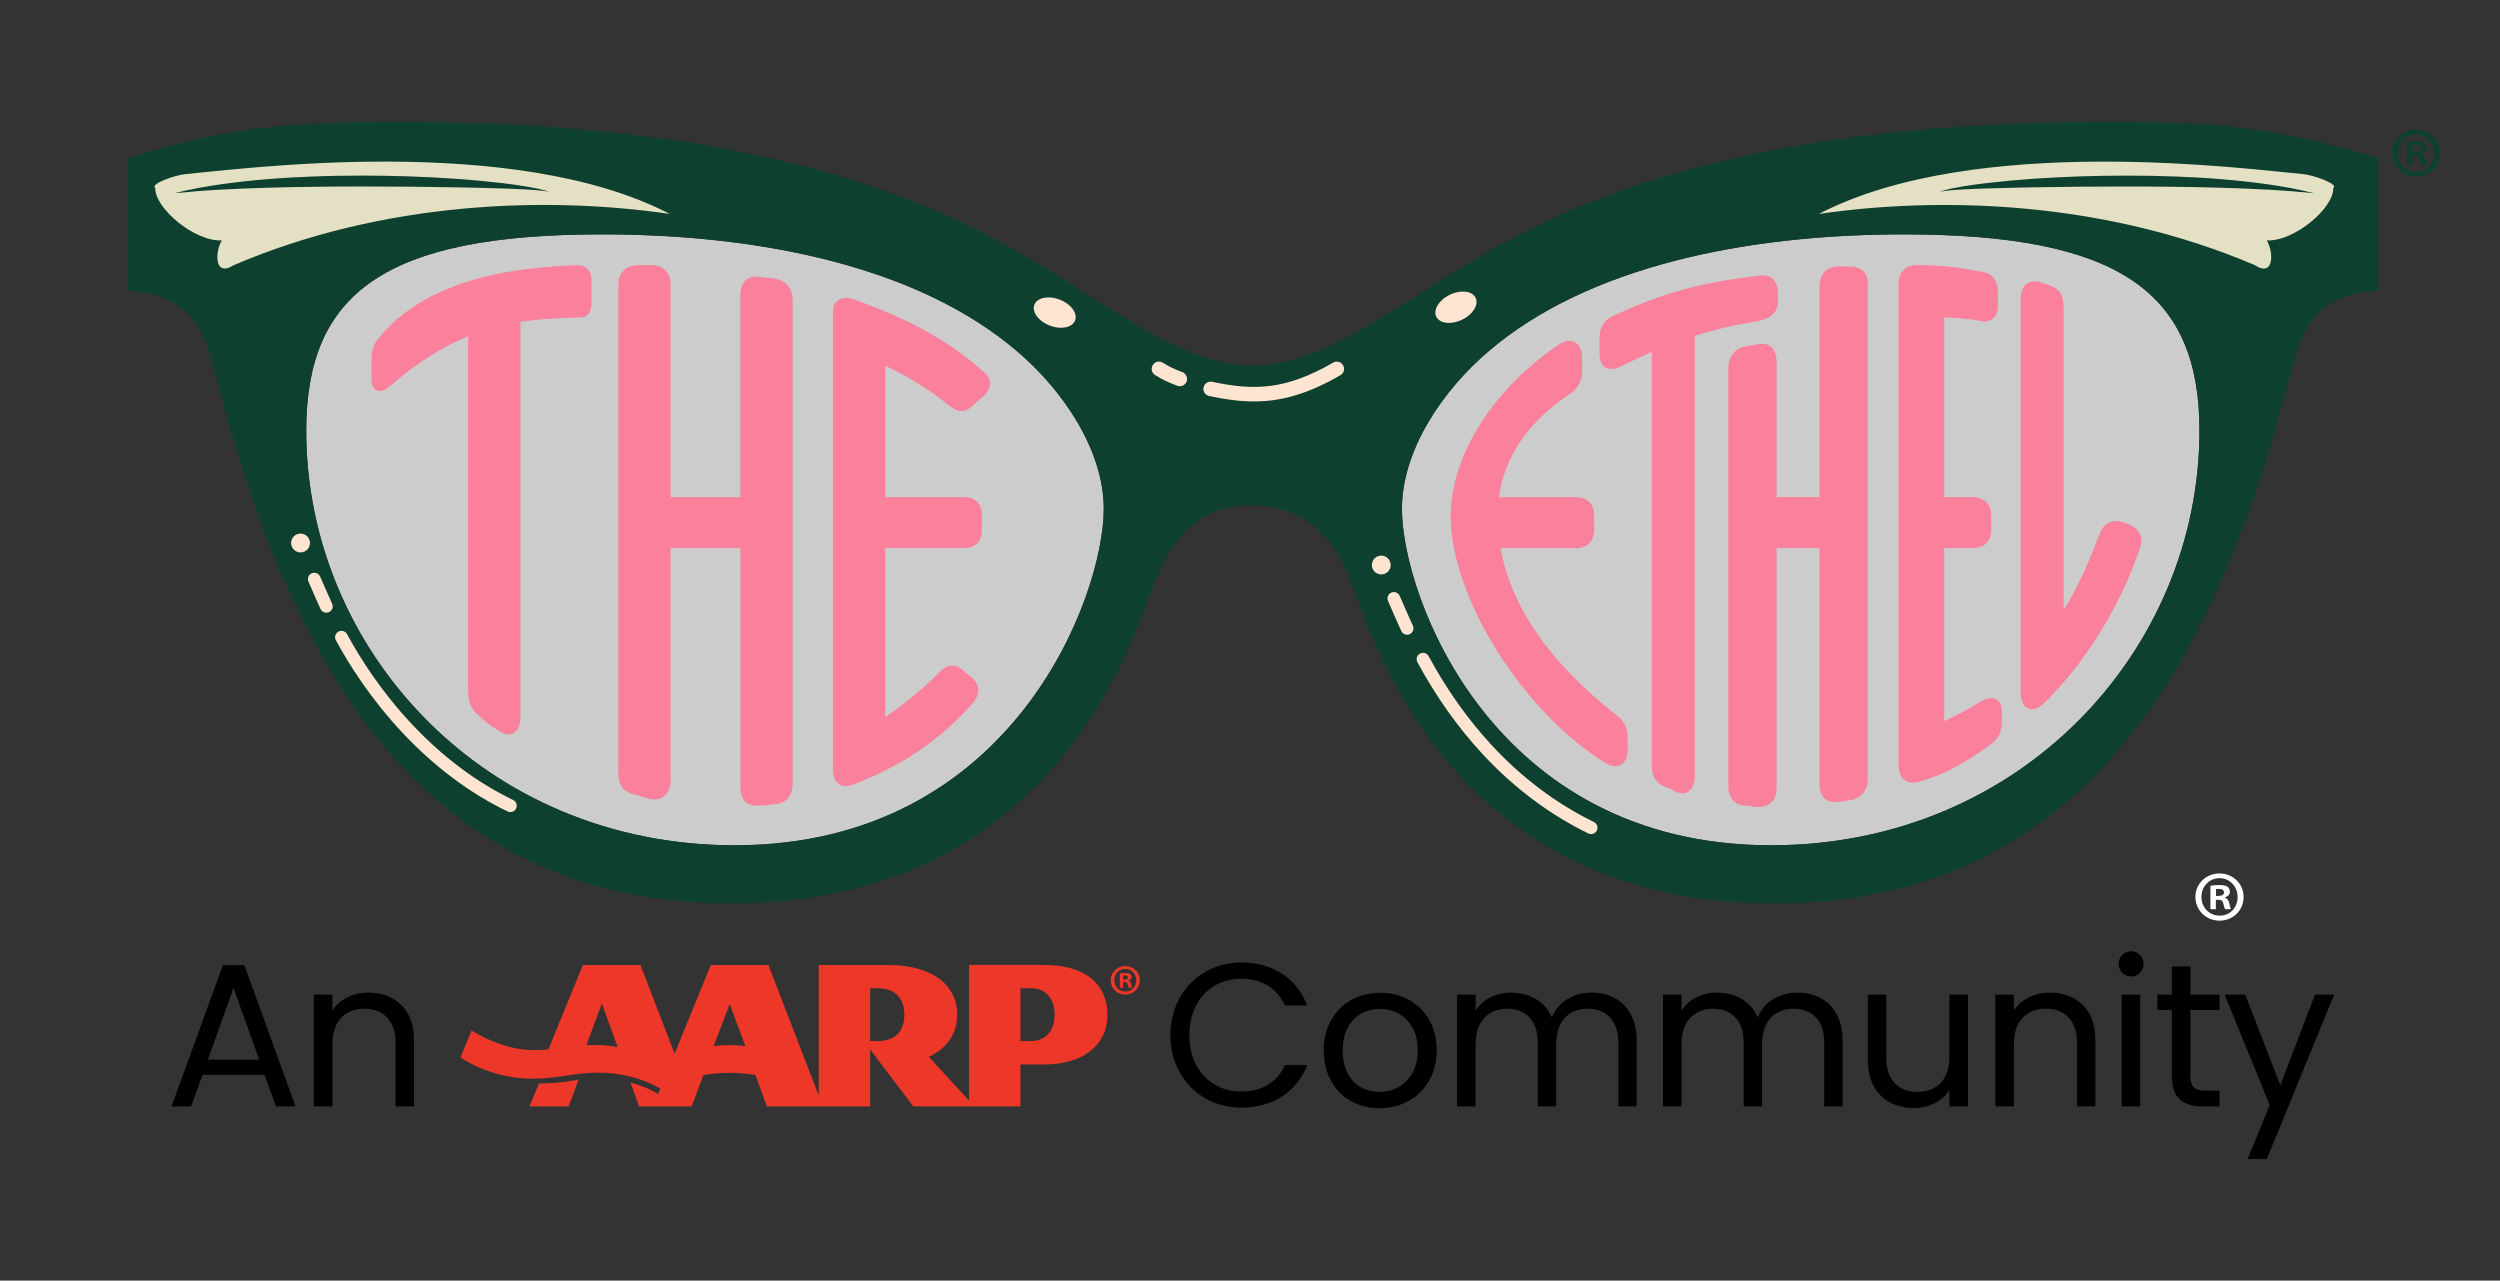 <?xml version="1.0" encoding="UTF-8"?><svg id="Type" xmlns="http://www.w3.org/2000/svg" viewBox="0 0 2231.79 1143.24"><rect x="0" y="0" width="2231.79" height="1143.24" fill="#333333" stroke="none"/><defs><style>.cls-1{fill:#fa809c;}.cls-2{fill:#ed3829;}.cls-3{fill:#e3e0c4;}.cls-4,.cls-5{fill:#fff;}.cls-6{fill:#ffe5d1;}.cls-7{fill:#0d402e;}.cls-5{opacity:.75;}</style></defs><path class="cls-4" d="M1978.26,799.79h2.3c2.68,0,4.85-.89,4.85-3.07,0-1.91-1.4-3.19-4.47-3.19-1.28,0-2.17,.13-2.68,.25v6Zm-.12,11.87h-4.86v-20.94c1.91-.38,4.6-.64,8.05-.64,3.96,0,5.74,.64,7.28,1.54,1.15,.89,2.04,2.55,2.04,4.6,0,2.3-1.79,4.08-4.34,4.85v.25c2.04,.77,3.19,2.3,3.83,5.11,.64,3.2,1.02,4.47,1.53,5.24h-5.24c-.64-.76-1.02-2.68-1.66-5.11-.38-2.3-1.66-3.32-4.34-3.32h-2.29v8.43Zm-12.9-10.98c0,9.32,6.9,16.73,16.35,16.73s15.96-7.4,15.96-16.6-6.77-16.86-16.09-16.86-16.22,7.53-16.22,16.73m37.67,0c0,11.88-9.32,21.2-21.46,21.2s-21.58-9.32-21.58-21.2,9.58-20.94,21.58-20.94,21.46,9.32,21.46,20.94"/><g><path class="cls-5" d="M1699.5,209.23c-142.83,0-282.42,29.22-370.07,103.88-42.2,35.71-77.91,89.27-77.91,141.21,0,77.91,81.15,300.28,329.49,300.28,223.99,0,382.47-175.3,382.47-370.07,0-123.36-70.83-175.3-263.98-175.3"/><path class="cls-5" d="M537.36,209.23c-193.15,0-263.98,51.94-263.98,175.3,0,194.77,158.48,370.07,382.47,370.07,248.34,0,329.49-222.37,329.49-300.28,0-51.94-35.71-105.5-77.91-141.21-87.65-74.66-227.23-103.88-370.07-103.88"/><path class="cls-7" d="M652.6,806.53c282.42,0,355.46-225.61,376.56-282.42,14.61-40.58,38.95-73.04,87.65-73.04,51.94,0,76.28,32.46,90.89,73.04,21.1,56.81,94.14,282.42,376.56,282.42,266.19,0,389.55-199.64,457.72-462.58,11.36-43.82,19.48-81.15,81.15-84.4v-118.49c-77.91-22.72-123.36-32.46-238.59-32.46-220.74,0-384.68,32.46-504.79,89.27-113.62,53.56-183.41,128.23-261.32,128.23s-147.7-74.66-261.32-128.23c-120.11-56.81-284.04-89.27-504.78-89.27-115.24,0-160.69,9.74-238.6,32.46v118.49c61.68,3.25,69.79,40.58,81.15,84.4,68.17,262.94,191.53,462.58,457.72,462.58m3.25-51.94c-223.99,0-382.47-175.3-382.47-370.07,0-123.36,70.83-175.3,263.98-175.3,142.83,0,282.42,29.22,370.07,103.88,42.2,35.71,77.91,89.27,77.91,141.21,0,77.91-81.15,300.27-329.49,300.27m925.17,0c-248.34,0-329.49-222.36-329.49-300.27,0-51.94,35.71-105.5,77.91-141.21,87.65-74.66,227.23-103.88,370.07-103.88,193.15,0,263.98,51.94,263.98,175.3,0,194.77-158.48,370.07-382.47,370.07"/><path class="cls-6" d="M959.74,286.08c-2.48,6.4-12.62,8.44-22.65,4.56-10.03-3.88-16.15-12.22-13.68-18.62,2.48-6.4,12.62-8.44,22.65-4.56,10.03,3.88,16.16,12.22,13.68,18.62"/><path class="cls-6" d="M1317.33,265.9c2.95,6.2-2.53,14.97-12.24,19.59-9.71,4.63-19.98,3.35-22.93-2.84-2.95-6.2,2.53-14.97,12.24-19.6,9.71-4.62,19.98-3.35,22.93,2.85"/><path class="cls-6" d="M1420.42,744.62c-.84,0-1.69-.19-2.49-.58-34.79-17.01-66.52-40.81-94.32-70.76-22.05-23.75-41.65-51.38-58.27-82.1-1.49-2.76-.46-6.2,2.29-7.7,2.76-1.49,6.2-.46,7.7,2.29,16.17,29.88,35.21,56.73,56.61,79.78,26.84,28.92,57.45,51.89,90.98,68.29,2.82,1.37,3.99,4.78,2.61,7.6-.98,2.02-3,3.19-5.11,3.19"/><path class="cls-6" d="M1256.12,566.62c-2.15,0-4.2-1.22-5.16-3.3-3.1-6.73-8.32-18.72-11.13-25.16l-.73-1.68c-1.25-2.87,.06-6.23,2.94-7.48,2.88-1.25,6.22,.06,7.48,2.94l.74,1.69c2.79,6.4,7.98,18.32,11.03,24.94,1.31,2.85,.07,6.23-2.78,7.54-.77,.35-1.58,.52-2.37,.52"/><path class="cls-3" d="M2024.04,169.29c-13.92-.83-27.86-1.28-41.78-1.71-13.93-.42-27.87-.67-41.8-.83-13.93-.18-27.87-.28-41.82-.26-27.88-.02-55.77,.24-83.67,.75-13.95,.27-27.9,.5-41.84,1.02-6.98,.18-13.94,.51-20.91,.87-3.49,.17-6.96,.42-10.44,.71-1.73,.18-3.48,.28-5.2,.54l-2.59,.36-2.57,.53,2.47-.92,2.54-.71c1.7-.5,3.41-.82,5.13-1.24,3.44-.71,6.9-1.36,10.36-1.93,6.93-1.17,13.89-2.08,20.84-2.95,13.93-1.62,27.89-2.94,41.88-3.9,27.96-1.94,55.98-2.86,84.01-2.86,7.01,0,14.02,.09,21.02,.17,7,.18,14.01,.3,21.02,.58,14.01,.53,28.02,1.25,42,2.42,13.98,1.12,27.94,2.68,41.84,4.6,13.88,2.05,27.74,4.43,41.31,7.97-13.94-1.4-27.85-2.51-41.79-3.21m32.32-13.81c-51.2-4.62-292.83-37.06-432.76,35.54,108.86-15.94,254.75-11.78,389.33,45.69,17.71,11.44,16.72-12.48,10.62-22.08,24.79,1.14,60.15-29.28,59.37-46.75,5.31-3.54-17.74-11.6-26.56-12.39"/><path class="cls-3" d="M485.01,170.37c-1.72-.26-3.47-.35-5.2-.54-3.48-.29-6.95-.54-10.44-.71-6.97-.36-13.93-.7-20.91-.87-13.94-.52-27.9-.75-41.84-1.02-27.9-.5-55.79-.76-83.67-.75-13.94-.02-27.88,.08-41.82,.26-13.93,.17-27.87,.42-41.8,.83-13.93,.43-27.86,.89-41.78,1.71-13.93,.71-27.84,1.81-41.79,3.21,13.57-3.54,27.43-5.92,41.31-7.97,13.9-1.92,27.86-3.48,41.84-4.6,13.98-1.17,27.99-1.89,42-2.42,7.01-.29,14.02-.41,21.02-.58,7.01-.08,14.02-.17,21.02-.17,28.03,0,56.05,.92,84.01,2.86,13.98,.96,27.95,2.29,41.88,3.9,6.96,.88,13.92,1.79,20.84,2.95,3.46,.58,6.92,1.22,10.36,1.93,1.71,.42,3.43,.75,5.13,1.24l2.54,.71,2.47,.92-2.57-.53-2.59-.36Zm-319.79-14.89c-8.82,.79-31.87,8.86-26.56,12.39-.79,17.47,34.58,47.89,59.37,46.75-6.1,9.6-7.08,33.52,10.62,22.08,134.57-57.47,280.46-61.63,389.33-45.69-139.92-72.6-381.55-40.16-432.76-35.54"/><path class="cls-6" d="M1241.5,504.39c0,4.65-3.77,8.41-8.41,8.41s-8.41-3.76-8.41-8.41,3.77-8.41,8.41-8.41,8.41,3.76,8.41,8.41"/><path class="cls-6" d="M455.62,724.98c-.83,0-1.67-.18-2.46-.57-33.74-16.26-65.26-39.84-93.65-70.06-28.99-30.85-48.45-62.06-59.68-82.81-1.5-2.76-.47-6.2,2.29-7.7,2.76-1.49,6.2-.46,7.7,2.29,10.9,20.16,29.81,50.48,57.96,80.44,27.44,29.2,57.82,51.95,90.3,67.61,2.83,1.37,4.02,4.76,2.65,7.59-.98,2.03-3.01,3.21-5.12,3.21"/><path class="cls-6" d="M291.32,546.97c-2.15,0-4.2-1.22-5.16-3.3-2.95-6.4-6.99-15.7-9.67-21.85l-1.12-2.56c-1.25-2.88,.06-6.23,2.94-7.48,2.88-1.25,6.23,.06,7.48,2.94l1.12,2.56c2.66,6.11,6.68,15.35,9.57,21.63,1.31,2.85,.07,6.23-2.78,7.54-.77,.35-1.58,.52-2.37,.52"/><path class="cls-6" d="M276.7,484.75c0,4.65-3.77,8.41-8.41,8.41s-8.41-3.76-8.41-8.41,3.77-8.41,8.41-8.41,8.41,3.76,8.41,8.41"/><path class="cls-6" d="M1119.4,358.36c-13.01,0-26.02-1.87-39.98-4.83-3.51-.74-5.75-4.19-5-7.69,.74-3.51,4.19-5.75,7.69-5,37.26,7.9,65.51,7.5,108.01-17.14,3.1-1.8,7.07-.75,8.87,2.36,1.8,3.1,.75,7.07-2.36,8.87-29.67,17.2-53.46,23.44-77.24,23.44"/><path class="cls-6" d="M1053.21,344.79c-.77,0-1.55-.14-2.32-.43-9.45-3.62-13.71-5.86-19.68-9.52-3.05-1.87-4.01-5.87-2.13-8.93,1.87-3.06,5.87-4.01,8.93-2.14,5.36,3.29,8.98,5.2,17.52,8.46,3.35,1.28,5.03,5.03,3.74,8.39-.99,2.58-3.45,4.17-6.07,4.17"/><path class="cls-1" d="M1899.68,467.78l-3.59-1.2c-9.58-3.59-17.96,0-21.55,9.58-7.2,19.21-17.63,44.84-32.32,68.67V273.82c0-9.58-3.59-16.76-13.17-19.16-2.39-1.2-3.59-1.2-5.99-2.4-11.98-3.59-19.16,2.4-19.16,14.37v351.99c0,14.37,10.77,19.16,20.35,9.58,27.54-26.34,64.65-75.43,86.2-138.88,3.59-9.58-1.2-17.96-10.77-21.55"/><path class="cls-1" d="M1766.78,627.01c-10.77,7.18-21.55,11.97-31.13,16.76v-154.44h25.14c10.77,0,16.76-5.99,16.76-16.76v-11.97c0-10.77-5.99-16.76-16.76-16.76h-25.14v-160.43c8.38,0,19.16,1.2,28.74,2.39,11.97,3.59,19.15-1.2,19.15-13.17v-11.97c0-9.58-4.79-16.76-14.37-17.96-17.96-3.59-34.72-5.99-57.47-5.99-10.77,0-16.76,5.99-16.76,16.76v429.81c0,11.98,7.18,17.96,19.16,14.37,21.55-5.99,40.71-16.76,63.45-33.52,7.19-4.79,9.58-11.97,9.58-20.35v-8.38c0-11.98-8.38-15.56-20.35-8.38"/><path class="cls-1" d="M1650.65,237.9h-9.58c-10.77,0-16.76,7.18-16.76,17.96v187.97h-38.31v-120.92c0-10.77-5.99-17.96-16.76-15.56-5.99,1.2-8.38,1.2-13.17,2.39-8.38,2.4-13.17,9.58-13.17,19.16v373.54c0,9.58,5.99,16.76,15.56,16.76,4.79,0,5.99,1.2,10.77,1.2,10.77,0,16.76-5.99,16.76-16.76v-214.31h38.31v210.71c0,10.78,5.99,17.96,17.96,15.57,3.59,0,5.99-1.2,9.58-1.2,10.77-2.39,15.56-9.58,15.56-19.15V253.47c0-10.77-5.99-15.56-16.76-15.56"/><path class="cls-1" d="M1569.23,246.28c-51.48,5.99-86.2,15.56-129.31,35.92-8.38,3.59-11.97,10.77-11.97,19.16v14.37c0,13.17,8.38,16.76,20.35,10.77,8.67-4.33,17.42-8.45,26.34-12.31v370.29c0,9.58,4.79,15.56,14.37,19.16,2.4,0,2.4,1.2,4.79,2.39,11.97,5.99,19.16-1.2,19.16-13.17V299.8c17.05-5.39,35.19-9.76,55.07-12.81,13.17-2.39,19.16-8.38,19.16-17.96v-7.18c0-10.77-5.99-17.96-17.96-15.56"/><path class="cls-1" d="M1442.32,637.79c-57-44.79-93.22-94.76-102.8-148.46h66.88c10.77,0,16.76-5.99,16.76-16.76v-11.97c0-10.77-5.99-16.76-16.76-16.76h-68.31c5.06-36.94,27.02-68.2,63.52-92.19,7.18-4.79,10.77-11.97,10.77-20.35v-11.97c0-13.17-9.58-19.16-20.35-11.97-57.47,38.31-96.98,98.17-96.98,153.25,0,73.03,64.65,174.8,137.68,220.3,11.97,7.18,20.35,1.2,20.35-11.98v-10.77c0-8.38-3.59-15.56-10.77-20.35"/><path class="cls-1" d="M847.72,362.42c7.18,5.99,14.37,5.99,20.35,0l10.77-9.58c5.99-5.99,7.19-14.37,0-20.35-33.52-29.93-70.64-49.09-118.53-65.85-10.77-2.39-16.76,2.39-16.76,11.97v408.26c0,11.98,7.19,17.96,19.16,13.17,39.51-15.56,73.03-35.92,105.36-71.83,7.18-8.38,7.18-16.76-1.2-23.95l-5.99-4.79c-7.19-7.19-15.56-7.19-22.75,1.2-15.56,15.56-33.52,29.93-47.89,39.51v-150.85h70.64c9.57,0,15.56-5.99,15.56-15.56v-14.37c0-9.58-5.99-15.56-15.56-15.56h-70.64v-117.33c15.56,7.18,37.11,19.16,57.47,35.92"/><path class="cls-1" d="M692.08,248.68l-11.97-1.2c-11.98-2.4-19.16,3.59-19.16,15.56v180.79h-62.26V254.66c0-10.77-5.99-17.96-16.76-17.96h-11.97c-11.98,0-17.96,7.18-17.96,17.96v435.8c0,10.78,4.79,16.76,15.56,19.16l11.98,3.59c11.97,2.39,19.16-4.79,19.16-16.76v-207.13h62.26v213.11c0,11.97,5.99,17.96,17.96,16.76,4.79,0,9.58-1.2,13.17-1.2,10.77-1.2,15.56-8.38,15.56-19.16V269.03c0-10.77-4.79-17.96-15.56-20.35"/><path class="cls-1" d="M514.89,236.7c-26.34,1.2-56.27,3.59-83.81,10.77-46.69,11.97-75.43,32.33-94.58,56.27-3.59,4.79-4.79,10.77-4.79,16.76v17.96c0,10.77,7.18,14.37,16.76,5.99,24.78-21.5,47.54-35.34,69.44-44.29v317.26c0,8.38,2.39,15.56,9.58,21.55,4.79,4.79,9.58,8.38,15.56,11.97,11.97,9.58,21.55,3.59,21.55-10.77V287.35c17.76-2.78,35.5-3.56,53.88-3.95,5.99,0,9.58-4.79,9.58-13.17v-20.35c0-8.38-4.79-13.17-13.17-13.17"/></g><g><path class="cls-2" d="M516.2,963.85l.32-.06-8.83,23.9h-35.04l8.53-20.45h.31c2.37,0,18.36-.14,34.73-3.44l-.03,.06Z"/><path class="cls-2" d="M920.27,929.35h-9.32v-47.11h9.32c13.9,0,21.19,9.87,21.19,23.6,0,14.68-8.13,23.51-21.19,23.51m-136.72,0h-6.75v-47.11h6.75c17.49,0,23.81,11.07,23.81,23.6,0,14.58-8.06,23.51-23.81,23.51m-132.17,3.58c-5.96,0-13.67,.89-14.32,.97l14.32-37.6,14.06,37.6c-.69-.12-7.71-.97-14.06-.97m-120.36-.01c-2.7,0-5.19,.05-7.54,.14l13.81-37.23,14.09,38.88c-.89-.18-9.17-1.79-20.37-1.79m401.1-71.48h-67.03v121.07l-35.97-39.13c5.53-2.51,25.41-12.25,25.41-37.53s-20.45-44.41-62.21-44.41h-61.42v116.51l-44.95-116.51h-51.37l-32.33,79.17-30.54-79.17h-51.3l-30.87,75.38c-3.85,.39-8,.64-12.83,.64-28.46,0-53.18-15.96-55.73-17.63l-9.88,24.14c1.34,.9,26.96,19,64.14,19,22.87,0,36.88-5.38,58.91-5.38,28.46,0,48.29,10.04,55.38,14.25l-1.94,4.81c-4.4-2.61-13.24-7.33-24.75-10.2l7.67,21.23h47.01l10.39-27.96c.61-.11,11.35-2,23.47-2s22.44,1.94,23.1,2.07l10.12,27.89h92.2v-50.84l38.56,50.84h95.58v-37.44h21.17c35.18,0,56.52-17.38,56.52-44.4s-19.47-44.41-56.52-44.41"/><path class="cls-2" d="M1002.68,874.53h1.39c1.62,0,2.93-.54,2.93-1.85,0-1.16-.85-1.93-2.7-1.93-.78,0-1.32,.07-1.62,.15v3.63Zm-.08,7.18h-2.93v-12.66c1.16-.23,2.78-.39,4.87-.39,2.39,0,3.47,.39,4.4,.93,.7,.54,1.24,1.54,1.24,2.78,0,1.39-1.08,2.47-2.63,2.93v.16c1.24,.46,1.94,1.39,2.32,3.09,.39,1.93,.62,2.7,.93,3.16h-3.16c-.39-.46-.62-1.62-1.01-3.09-.22-1.39-1-2-2.62-2h-1.39v5.09Zm-7.8-6.64c0,5.64,4.17,10.11,9.88,10.11s9.65-4.48,9.65-10.04-4.09-10.19-9.73-10.19-9.81,4.55-9.81,10.11m22.78,0c0,7.18-5.64,12.81-12.97,12.81s-13.05-5.64-13.05-12.81,5.79-12.66,13.05-12.66,12.97,5.64,12.97,12.66"/><path d="M231.41,946l-22.94-64.06-22.93,64.06h45.87Zm4.73,13.47h-55.33l-10.19,28.21h-17.48l45.87-126.13h19.11l45.69,126.13h-17.48l-10.19-28.21Z"/><path d="M358.26,897.14c7.52,7.34,11.28,17.93,11.28,31.76v58.78h-16.38v-56.42c0-9.94-2.48-17.56-7.46-22.84-4.98-5.28-11.77-7.91-20.38-7.91s-15.68,2.73-20.84,8.18c-5.16,5.46-7.74,13.41-7.74,23.84v55.15h-16.56v-99.73h16.56v14.2c3.28-5.1,7.74-9.04,13.38-11.83,5.64-2.79,11.86-4.19,18.65-4.19,12.13,0,21.96,3.68,29.49,11.01"/><path d="M1053.23,890.77c5.58-9.89,13.19-17.63,22.84-23.2,9.65-5.58,20.36-8.37,32.12-8.37,13.83,0,25.9,3.34,36.22,10.01,10.31,6.67,17.83,16.14,22.57,28.39h-19.84c-3.52-7.65-8.58-13.53-15.19-17.66-6.62-4.12-14.53-6.19-23.75-6.19s-16.81,2.06-23.84,6.19c-7.04,4.13-12.56,9.98-16.56,17.57-4,7.58-6,16.47-6,26.66s2.01,18.9,6,26.48c4.01,7.59,9.52,13.45,16.56,17.57,7.03,4.13,14.99,6.19,23.84,6.19s17.13-2.03,23.75-6.09c6.61-4.06,11.67-9.92,15.19-17.56h19.84c-4.74,12.13-12.26,21.5-22.57,28.12-10.32,6.61-22.39,9.91-36.22,9.91-11.77,0-22.48-2.76-32.12-8.28-9.65-5.53-17.26-13.2-22.84-23.03-5.58-9.83-8.37-20.92-8.37-33.3s2.79-23.51,8.37-33.4"/><path d="M1248.15,970.57c5.22-2.79,9.43-6.97,12.65-12.55,3.21-5.58,4.82-12.38,4.82-20.39s-1.58-14.8-4.73-20.38c-3.16-5.58-7.28-9.74-12.38-12.47-5.1-2.73-10.62-4.1-16.56-4.1s-11.62,1.37-16.65,4.1c-5.03,2.73-9.06,6.88-12.1,12.47-3.03,5.58-4.55,12.37-4.55,20.38s1.48,14.99,4.46,20.57c2.97,5.58,6.94,9.73,11.92,12.46,4.98,2.73,10.44,4.1,16.38,4.1s11.52-1.39,16.75-4.19m-42.13,12.38c-7.58-4.24-13.53-10.28-17.84-18.11-4.31-7.82-6.46-16.89-6.46-27.21s2.21-19.2,6.64-27.03c4.43-7.83,10.47-13.83,18.11-18.02,7.65-4.19,16.2-6.28,25.66-6.28s18.02,2.09,25.67,6.28c7.64,4.19,13.67,10.16,18.1,17.93,4.43,7.76,6.65,16.8,6.65,27.12s-2.28,19.38-6.83,27.21c-4.55,7.83-10.71,13.87-18.47,18.11-7.76,4.25-16.38,6.37-25.84,6.37s-17.81-2.12-25.39-6.37"/><path d="M1441.43,890.95c6.06,3.22,10.86,8.04,14.38,14.47,3.52,6.43,5.28,14.26,5.28,23.48v58.78h-16.38v-56.42c0-9.94-2.45-17.56-7.37-22.84-4.91-5.28-11.56-7.91-19.93-7.91s-15.47,2.76-20.57,8.28c-5.09,5.52-7.64,13.5-7.64,23.93v54.96h-16.38v-56.42c0-9.94-2.46-17.56-7.38-22.84-4.91-5.28-11.56-7.91-19.93-7.91s-15.47,2.76-20.56,8.28c-5.1,5.52-7.65,13.5-7.65,23.93v54.96h-16.56v-99.73h16.56v14.38c3.28-5.22,7.67-9.22,13.2-12.01,5.52-2.8,11.61-4.19,18.29-4.19,8.37,0,15.77,1.88,22.2,5.65,6.43,3.76,11.23,9.28,14.38,16.56,2.8-7.03,7.4-12.49,13.83-16.38,6.43-3.88,13.59-5.83,21.47-5.83s14.68,1.61,20.75,4.83"/><path d="M1625.25,890.95c6.06,3.22,10.86,8.04,14.38,14.47,3.52,6.43,5.28,14.26,5.28,23.48v58.78h-16.38v-56.42c0-9.94-2.45-17.56-7.37-22.84-4.91-5.28-11.56-7.91-19.93-7.91s-15.47,2.76-20.57,8.28c-5.09,5.52-7.64,13.5-7.64,23.93v54.96h-16.38v-56.42c0-9.94-2.46-17.56-7.38-22.84-4.91-5.28-11.56-7.91-19.93-7.91s-15.47,2.76-20.56,8.28c-5.1,5.52-7.65,13.5-7.65,23.93v54.96h-16.56v-99.73h16.56v14.38c3.28-5.22,7.67-9.22,13.2-12.01,5.52-2.8,11.61-4.19,18.29-4.19,8.37,0,15.77,1.88,22.2,5.65,6.43,3.76,11.23,9.28,14.38,16.56,2.8-7.03,7.4-12.49,13.83-16.38,6.43-3.88,13.59-5.83,21.47-5.83s14.68,1.61,20.75,4.83"/><path d="M1756.84,887.95v99.73h-16.56v-14.74c-3.16,5.1-7.55,9.07-13.19,11.92-5.64,2.85-11.86,4.28-18.65,4.28-7.77,0-14.74-1.6-20.93-4.82-6.19-3.22-11.07-8.04-14.65-14.47-3.58-6.43-5.37-14.25-5.37-23.48v-58.42h16.38v56.24c0,9.83,2.49,17.38,7.47,22.66,4.97,5.27,11.77,7.91,20.38,7.91s15.83-2.73,20.93-8.19c5.1-5.45,7.64-13.4,7.64-23.84v-54.78h16.56Z"/><path d="M1859.31,897.14c7.52,7.34,11.28,17.93,11.28,31.76v58.78h-16.38v-56.42c0-9.94-2.48-17.56-7.46-22.84-4.98-5.28-11.77-7.91-20.38-7.91s-15.68,2.73-20.84,8.18c-5.16,5.46-7.73,13.41-7.73,23.84v55.15h-16.56v-99.73h16.56v14.2c3.27-5.1,7.73-9.04,13.37-11.83,5.64-2.79,11.86-4.19,18.65-4.19,12.13,0,21.96,3.68,29.49,11.01"/><path d="M1910.63,987.68h-16.56v-99.73h16.56v99.73Zm-16.01-119.21c-2.18-2.18-3.27-4.85-3.27-8.01s1.09-5.82,3.27-8c2.19-2.19,4.85-3.28,8.01-3.28s5.61,1.09,7.73,3.28c2.12,2.18,3.18,4.85,3.18,8s-1.06,5.83-3.18,8.01c-2.12,2.19-4.7,3.27-7.73,3.27s-5.82-1.09-8.01-3.27"/><path d="M1955.4,901.6v58.79c0,4.85,1.03,8.28,3.09,10.28,2.06,2,5.64,3,10.74,3h12.19v14.01h-14.92c-9.23,0-16.14-2.12-20.75-6.37-4.61-4.24-6.92-11.22-6.92-20.92v-58.79h-12.92v-13.65h12.92v-25.12h16.56v25.12h26.02v13.65h-26.02Z"/><polygon points="2066.6 887.95 2035.66 968.75 2004.36 887.95 1985.98 887.95 2026.2 986.59 2006.54 1034.64 2023.65 1034.64 2083.71 887.95 2066.6 887.95"/></g><path class="cls-7" d="M2153.79,135.81h2.3c2.68,0,4.85-.89,4.85-3.07,0-1.91-1.4-3.19-4.47-3.19-1.28,0-2.17,.13-2.68,.25v6Zm-.12,11.87h-4.86v-20.94c1.91-.38,4.6-.64,8.05-.64,3.96,0,5.74,.64,7.28,1.54,1.15,.89,2.04,2.55,2.04,4.6,0,2.3-1.79,4.08-4.34,4.85v.25c2.04,.77,3.19,2.3,3.83,5.11,.64,3.2,1.02,4.47,1.53,5.24h-5.24c-.64-.76-1.02-2.68-1.66-5.11-.38-2.3-1.66-3.32-4.34-3.32h-2.29v8.43Zm-12.9-10.98c0,9.32,6.9,16.73,16.35,16.73s15.96-7.4,15.96-16.6-6.77-16.86-16.09-16.86-16.22,7.53-16.22,16.73m37.67,0c0,11.88-9.32,21.2-21.46,21.2s-21.58-9.32-21.58-21.2,9.58-20.94,21.58-20.94,21.46,9.32,21.46,20.94"/></svg>